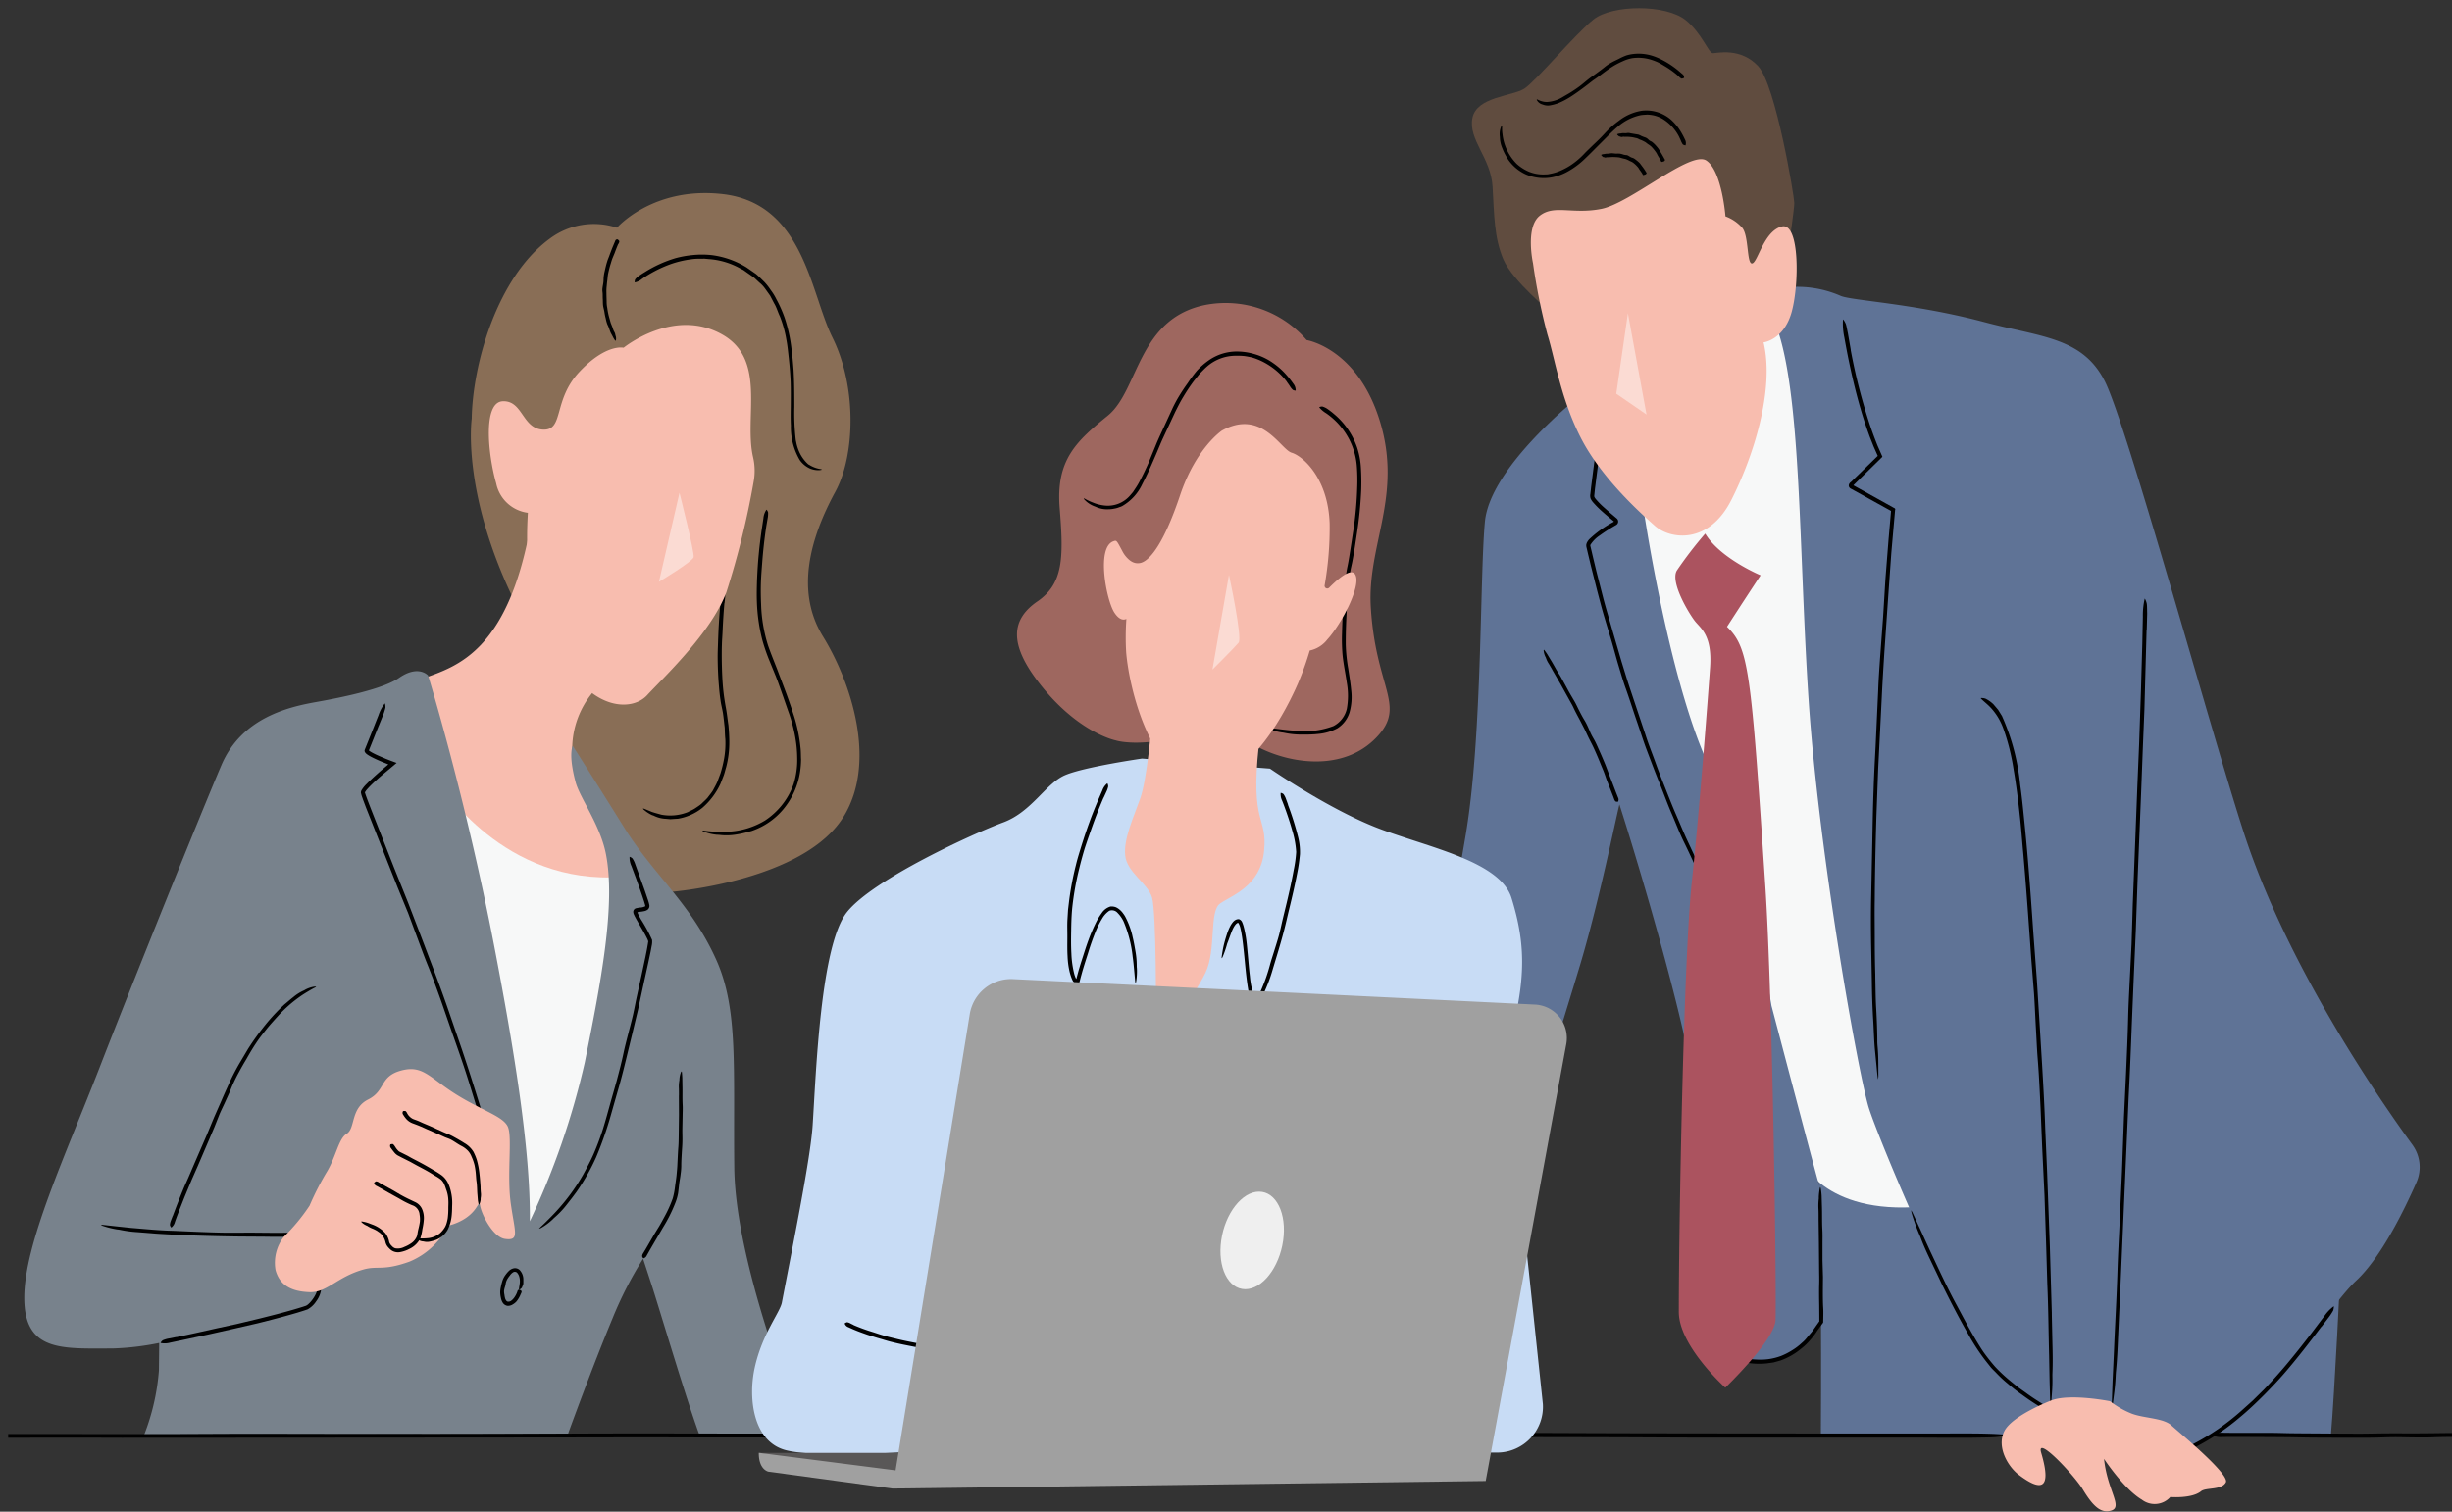 <svg xmlns="http://www.w3.org/2000/svg" xmlns:xlink="http://www.w3.org/1999/xlink" width="300" height="185" viewBox="0 0 300 185">
  <rect x="0" y="0" width="300" height="185" fill="#333333" stroke="none"/>
  <defs>
    <clipPath id="clip-path">
      <rect id="長方形_5040" data-name="長方形 5040" width="299" height="183.957" fill="none"/>
    </clipPath>
    <clipPath id="clip-path-2">
      <rect id="長方形_5039" data-name="長方形 5039" width="342.287" height="183.957" fill="none"/>
    </clipPath>
    <clipPath id="clip-path-3">
      <rect id="長方形_5036" data-name="長方形 5036" width="3.701" height="12.395" fill="none"/>
    </clipPath>
    <clipPath id="clip-path-4">
      <rect id="長方形_5037" data-name="長方形 5037" width="4.251" height="10.892" fill="none"/>
    </clipPath>
    <clipPath id="clip-path-5">
      <rect id="長方形_5038" data-name="長方形 5038" width="3.284" height="11.579" fill="none"/>
    </clipPath>
  </defs>
  <g id="グループ_18810" data-name="グループ 18810" transform="translate(-1782 -2128)">
    <g id="長方形_6048" data-name="長方形 6048" transform="translate(1782 2128)" fill="#fff" stroke="#707070" stroke-width="1" opacity="0">
      <rect width="299.902" height="185" stroke="none"/>
      <rect x="0.5" y="0.5" width="298.902" height="184" fill="none"/>
    </g>
    <g id="グループ_18802" data-name="グループ 18802" transform="translate(1783 2129)">
      <g id="グループ_18759" data-name="グループ 18759" transform="translate(0)" clip-path="url(#clip-path)">
        <g id="グループ_18758" data-name="グループ 18758" transform="translate(-20.612)">
          <g id="グループ_18757" data-name="グループ 18757" clip-path="url(#clip-path-2)">
            <path id="パス_24735" data-name="パス 24735" d="M284.993,193.789h62.4c.436-4.838,1.2-20.657,1.2-20.657l-10.32-14.11s-54.34-9.985-53.708.651c.572,9.631.453,30.3.426,34.116" transform="translate(-42.598 -19.142)" fill="#5f7396"/>
            <path id="パス_24736" data-name="パス 24736" d="M278.137,146.219s3.089,6.946,15.867,5.354L282.77,42.027l-16.99-1.3L254.266,59.248l3.089,31.547L272.1,143.035Z" transform="translate(-38.063 -5.037)" fill="#f7f8f8"/>
            <path id="パス_24737" data-name="パス 24737" d="M275.691,151.016c-.281-.868-5.9-22.213-5.9-22.213s-3.159-19.247-7.933-29.955-7.722-30.824-7.722-30.824l-8-13.675s-10.777,8.5-11.408,15.231-.3,25.862-2.3,38.023a360.447,360.447,0,0,1-9.04,39.976l9.057-5.535,2.316,19.536S245.348,127.3,246.5,123.394c2.246-7.6,4.212-17.345,4.686-19.228,2.979,9.266,8.837,29.52,8.987,34.766.21,7.38.561,27.206,3.931,32.415,0,0,6.793,4.089,11.76-3.852,0,0,.105-15.611-.175-16.479" transform="translate(-33.44 -6.722)" fill="#5f7396"/>
            <path id="パス_24738" data-name="パス 24738" d="M279.85,38.981a13.219,13.219,0,0,1,6.638,1.038c1.366.59,8.948.915,17.583,3.213,6.9,1.836,12.005,1.827,14.743,7.253s13.1,43.3,17.061,55.425c5.28,16.151,16.486,32.4,20.577,38.019a4.631,4.631,0,0,1,.487,4.579c-1.475,3.35-4.325,9.186-7.375,12.03-4.422,4.124-11.671,18.252-23.467,21.725,0,0-16.551-4.559-22.133-12.7-4.644-6.773-12.743-26.174-14.006-30.081s-6.109-31.041-7.372-49.708-.843-38.638-4.212-46.669Z" transform="translate(-41.672 -4.812)" fill="#5f7396"/>
            <path id="パス_24739" data-name="パス 24739" d="M253.684,107.547c-.244-.626-.487-1.243-.735-1.876-.122-.308-.219-.626-.334-.937-.131-.359-.285-.709-.429-1.063-.273-.673-.554-1.343-.856-2-.181-.4-.393-.789-.59-1.183s-.355-.75-.534-1.128c-.171-.334-.343-.663-.53-1.028-.285-.542-.585-1.073-.841-1.632-.169-.37-.384-.717-.577-1.074l-1.037-1.869-.957-1.654c-.026-.049-.062-.118-.087-.167-.117-.2-.225-.383-.346-.592a3.091,3.091,0,0,1-.383-.78.489.489,0,0,0-.057-.111,2.308,2.308,0,0,1-.213-.742c-.009-.039.018-.081.029-.121a.873.873,0,0,1,.088.09c.115.159.232.317.337.483l.39.648c.366.579.665,1.2,1.047,1.77.221.334.4.7.6,1.054.211.386.413.762.632,1.165l.7,1.2c.18.322.33.663.5.993.222.43.44.861.7,1.273a7.4,7.4,0,0,1,.386.753c.147.313.265.64.418.948s.327.577.478.875.286.612.423.92c.28.611.544,1.229.8,1.849.142.347.269.7.4,1.053.169.435.328.84.487,1.252.147.383.29.76.434,1.137.083.209.159.4.251.634a.51.51,0,0,1,.015.471c-.007.015-.019.039-.031.039a.758.758,0,0,1-.275-.031c-.059-.025-.1-.127-.15-.2a.059.059,0,0,1-.01-.024l-.141-.392Z" transform="translate(-36.702 -11.08)"/>
            <path id="パス_24740" data-name="パス 24740" d="M324.8,67.477s2.527,28.869,2.861,57.956c.288,25.212-3.914,53.4-3.914,53.4s-5.477,2.533-7.794.362c0,0,1.474-30.1-1.474-59.621s-3.546-32.325-7.39-34.4Z" transform="translate(-45.97 -8.346)" fill="#5f7396"/>
            <path id="パス_24741" data-name="パス 24741" d="M310.683,98.575a27.039,27.039,0,0,1,2.21,8.362c.2,1.4.343,2.809.482,4.217q.25,2.434.455,4.875c.258,3.089.48,6.18.693,9.271.139,1.867.281,3.761.421,5.631q.167,2.663.332,5.322.148,2.463.3,4.934c.154,2.612.3,5.221.386,7.841.076,1.746.15,3.477.224,5.214l.337,9.145.242,8.184c0,.265.008.539.012.805.022.981.043,1.959.065,2.941.036,1.256.054,2.495,0,3.7-.007.166,0,.357,0,.534.026,1.2-.09,2.133-.155,3.163a1.682,1.682,0,0,1-.082.359c-.012-.178-.026-.382-.035-.528-.025-.843-.049-1.684-.073-2.511-.02-1.076-.04-2.149-.06-3.226-.078-2.921-.094-5.841-.224-8.767-.052-1.747-.1-3.444-.154-5.161q-.093-2.824-.186-5.649c-.094-1.953-.19-3.946-.284-5.9l-.194-4.724c-.1-2.059-.191-4.116-.357-6.168-.094-1.18-.142-2.4-.212-3.593-.085-1.465-.138-2.932-.239-4.394-.111-1.382-.225-2.83-.336-4.22-.1-1.437-.2-2.86-.306-4.291q-.3-4.265-.665-8.522c-.151-1.583-.256-3.168-.438-4.747-.2-1.887-.436-3.771-.759-5.635a26.878,26.878,0,0,0-1.243-4.949,7.522,7.522,0,0,0-1.4-2.4c-.492-.563-1-.915-1.308-1.248-.031-.036-.087-.093-.065-.092a1.522,1.522,0,0,1,.588.073,3.772,3.772,0,0,1,.86.585l.084.073.6.705.486.78Z" transform="translate(-46.117 -11.917)"/>
            <path id="パス_24742" data-name="パス 24742" d="M331.182,86.351q-.133,4.832-.264,9.667c-.064,1.571-.129,3.177-.194,4.756q-.106,2.754-.211,5.5-.212,5.22-.423,10.437c-.073,2.106-.148,4.234-.222,6.343l-.262,5.985q-.115,2.771-.23,5.548c-.113,2.938-.228,5.871-.385,8.813-.085,1.958-.169,3.906-.253,5.857l-.444,10.273-.4,9.19c-.016.3-.033.6-.048.9-.051,1.1-.1,2.2-.152,3.3-.056,1.41-.125,2.8-.26,4.15-.018.186-.028.4-.037.6-.058,1.348-.236,2.384-.368,3.536a2.026,2.026,0,0,1-.106.4v-.6c.032-.946.065-1.89.1-2.821l.168-3.623c.133-3.281.332-6.557.433-9.846.06-1.919.17-3.863.259-5.8q.145-3.172.291-6.346c.08-2.2.162-4.434.242-6.635l.251-5.309c.1-2.316.208-4.627.263-6.94.031-1.329.105-2.695.17-4.042.082-1.644.166-3.3.247-4.941.047-1.564.1-3.186.143-4.758.063-1.617.126-3.221.189-4.832q.186-4.8.372-9.606c.075-1.777.151-3.579.225-5.36q.11-3.207.219-6.407l.165-5.8c.022-1.082.045-2.163.068-3.249a9.282,9.282,0,0,1,.2-2.116c.014-.052.034-.138.045-.115a2.113,2.113,0,0,1,.234.625c.041.214.034.748.048,1.139,0,.046,0,.081,0,.12l-.054,2Z" transform="translate(-48.939 -10.199)"/>
            <path id="パス_24743" data-name="パス 24743" d="M289.185,47.194a69.867,69.867,0,0,0,2.367,9.236q.376,1.109.805,2.193c.136.365.306.714.457,1.072l.139.315.109.244c-.014.071-.112.126-.164.189l-.465.454-1.919,1.882-.932.917c-.016.023-.057.037-.049.072s.049.033.073.051l.577.32,2.215,1.233,1.107.616.554.308.276.154c.121.088.378.125.283.343l-.46,5.227c-.148,2.087-.3,4.2-.446,6.286l-.409,5.934c-.116,1.835-.23,3.671-.317,5.506-.147,2.924-.292,5.809-.439,8.747-.072,1.945-.145,3.879-.216,5.818-.1,3.4-.179,6.8-.2,10.206-.032,1.522,0,3.043,0,4.565s.018,3.043.065,4.563c0,.3.008.6.012.9.026,1.093.029,2.187.1,3.276.078,1.4.133,2.777.135,4.123.006.185.023.4.041.593.117,1.331.074,2.375.092,3.529a2.175,2.175,0,0,1-.054.408c-.026-.2-.055-.419-.077-.586-.09-.936-.18-1.872-.269-2.793-.125-1.2-.152-2.4-.22-3.6-.1-1.63-.162-3.261-.179-4.893-.031-1.627-.062-3.236-.094-4.9-.025-1.909-.031-3.844.014-5.767q.064-3.156.128-6.313c.046-2.2.077-4.4.162-6.6.056-1.758.151-3.518.244-5.276.105-2.279.208-4.51.319-6.895.043-1.321.146-2.676.236-4.014.12-1.631.241-3.277.361-4.9.1-1.551.194-3.162.29-4.721.127-1.6.252-3.194.378-4.791l.207-2.38.1-1.143,0,0-.2-.112-.51-.282-4.131-2.29c-.427-.173-.436-.608-.049-.873l.481-.471.941-.915,1.828-1.777c.025-.034.02-.006-.019-.1l-.162-.365-.323-.73c-.191-.5-.4-.988-.577-1.489-.361-1-.693-2.012-.988-3.033-.54-1.847-.992-3.719-1.386-5.6-.224-1.053-.423-2.115-.613-3.174a8.032,8.032,0,0,1-.177-2.108c.006-.053.013-.142.027-.12a2.2,2.2,0,0,1,.33.57c.074.2.161.722.244,1.1.009.045.014.079.02.117l.34,1.947Z" transform="translate(-43.144 -5.374)"/>
            <path id="パス_24744" data-name="パス 24744" d="M252.779,63.109l-.4,3.147-.082.781a.739.739,0,0,0,0,.254,1.426,1.426,0,0,0,.168.261,9.96,9.96,0,0,0,1.061,1.078l.724.64.781.66a.488.488,0,0,1-.075.811l-.518.3c-.5.3-.991.62-1.46.963a3.861,3.861,0,0,0-1.154,1.151c-.027.05-.014.072-.02.1,0,.051.029.134.042.2l.1.419.194.833.4,1.666q.425,1.661.849,3.318c.35,1.343.762,2.667,1.137,4,.367,1.258.734,2.512,1.1,3.768.361,1.158.706,2.322,1.094,3.47.615,1.838,1.211,3.624,1.832,5.477.386,1.216.868,2.405,1.3,3.608.378,1.056.8,2.1,1.209,3.136s.819,2.086,1.27,3.11c.4.919.779,1.846,1.19,2.758l1.266,2.718c.08.177.163.363.242.54l.974,1.919c.432.811.814,1.636,1.2,2.429.052.11.122.231.186.344a18.968,18.968,0,0,1,.971,2.118,1.027,1.027,0,0,1,.056.276c-.073-.107-.148-.209-.217-.322l-.942-1.584c-.393-.686-.793-1.37-1.143-2.079l-1.459-2.874c-.448-.979-.9-1.955-1.374-2.923-.558-1.127-1.005-2.325-1.509-3.49-.555-1.271-1.016-2.585-1.541-3.868-.548-1.344-1.051-2.7-1.568-4.061-.406-1.088-.749-2.2-1.13-3.3-.5-1.436-.944-2.889-1.465-4.316-.287-.825-.535-1.689-.791-2.536-.316-1.037-.582-2.088-.89-3.125-.292-.966-.611-2.018-.9-2.993-.3-1.014-.557-2.044-.831-3.067l-.774-3.064-.369-1.536-.179-.768a1.024,1.024,0,0,1-.024-.3,1.188,1.188,0,0,1,.088-.283,2.008,2.008,0,0,1,.265-.379,13.145,13.145,0,0,1,2.866-2.071c.142-.086.116-.059.143-.089a.052.052,0,0,0-.021-.069c-.365-.3-.86-.707-1.272-1.074a12.39,12.39,0,0,1-1.236-1.226,2.037,2.037,0,0,1-.294-.444,1.109,1.109,0,0,1-.04-.578l.106-.954.241-1.895c.091-.705.182-1.406.275-2.12a3.974,3.974,0,0,1,.341-1.359c.017-.032.043-.086.053-.069a1.226,1.226,0,0,1,.187.44,5.679,5.679,0,0,1-.031.75c-.005.036-.008.053-.01.078l-.184,1.3Z" transform="translate(-37.62 -7.487)"/>
            <path id="パス_24745" data-name="パス 24745" d="M273.683,28.71s.616-4.132.616-4.873S272.038,9.429,269.88,7.1s-5.036-1.59-5.551-1.59-1.343-2.44-3.289-4.025c-2.467-2.009-9.041-1.911-11.3-.11s-7.012,7.508-8.45,8.462-5.862.971-6.376,3.619,2.261,4.873,2.467,8.369.189,6.268,1.319,8.917,5.794,6.444,5.794,6.444,10.5,3.966,19.137,1.036,10.056-9.511,10.056-9.511" transform="translate(-35.156 0)" fill="#604c3f"/>
            <path id="パス_24746" data-name="パス 24746" d="M243.6,33.811a74.952,74.952,0,0,0,1.758,8.707c.959,3.107,1.644,7.911,4.112,12.713s7.126,9.04,9.046,10.735,6.578,2.26,9.319-3.107,5.345-13.56,3.975-19.351c0,0,2.467-.283,3.426-3.673s.994-11.071-1.2-10.505-2.929,4.379-3.615,4.52-.395-3.373-1.217-4.361a5.06,5.06,0,0,0-2.056-1.4s-.422-5.565-2.341-6.835-9.27,5.208-12.833,5.914-5.772-.564-7.554.847-.822,5.792-.822,5.792" transform="translate(-36.428 -2.609)" fill="#f8bdaf"/>
            <g id="グループ_18750" data-name="グループ 18750" transform="translate(217.362 37.332)" opacity="0.45">
              <g id="グループ_18749" data-name="グループ 18749">
                <g id="グループ_18748" data-name="グループ 18748" clip-path="url(#clip-path-3)">
                  <path id="パス_24747" data-name="パス 24747" d="M257.051,42.6l-1.422,9.852L259.33,55Z" transform="translate(-255.629 -42.601)" fill="#fff"/>
                </g>
              </g>
            </g>
            <path id="パス_24748" data-name="パス 24748" d="M260.838,17.58a5.493,5.493,0,0,0-1.865-2.14,3.872,3.872,0,0,0-1.259-.546,4.454,4.454,0,0,0-.8-.1c-.268.018-.541.026-.806.068a6.232,6.232,0,0,0-2.779,1.384c-.5.415-.963.879-1.427,1.346l-1.322,1.321q-.61.622-1.243,1.228a9.984,9.984,0,0,1-2.245,1.669,6.563,6.563,0,0,1-1.765.648,5.545,5.545,0,0,1-3.261-.34,5.275,5.275,0,0,1-2.266-1.953l-.147-.261a6.694,6.694,0,0,1-.473-.982,3.568,3.568,0,0,1-.3-1.337c0-.062-.015-.131-.02-.2a2.348,2.348,0,0,1,.182-1.151c.018-.055.065-.077.1-.112a1.693,1.693,0,0,1,.009.185,4.392,4.392,0,0,0,.043.863,6.1,6.1,0,0,0,1.75,3.663,5.4,5.4,0,0,0,1.457.935,4.63,4.63,0,0,0,1.854.351c.166-.006.332-.005.5-.02l.486-.1a5.371,5.371,0,0,0,.94-.294,8.212,8.212,0,0,0,1.411-.75,9.516,9.516,0,0,0,1.619-1.384c.279-.3.594-.585.892-.882.369-.357.749-.706,1.111-1.073s.676-.735,1.04-1.083a10.746,10.746,0,0,1,1.183-.985,6.093,6.093,0,0,1,2.826-1.229,4.617,4.617,0,0,1,3.558,1.107,6.387,6.387,0,0,1,1.19,1.454,9.114,9.114,0,0,1,.493.931.935.935,0,0,1,.1.7c-.008.02-.017.053-.03.048a.83.83,0,0,1-.292-.1c-.065-.045-.121-.195-.189-.294a.313.313,0,0,1-.014-.034c-.072-.188-.158-.371-.247-.552Z" transform="translate(-35.756 -1.769)"/>
            <path id="パス_24749" data-name="パス 24749" d="M261.084,20.8c-.1-.2-.222-.385-.338-.575-.026-.05-.114-.221-.153-.3a3.167,3.167,0,0,0-.219-.315,4.113,4.113,0,0,0-.474-.549,3.386,3.386,0,0,0-.355-.257c-.113-.076-.217-.167-.327-.246-.109-.063-.221-.121-.334-.174-.175-.1-.372-.132-.54-.243a1.329,1.329,0,0,0-.376-.11,3.638,3.638,0,0,0-.673-.115,3.825,3.825,0,0,0-.61-.011c-.02,0-.041-.008-.06-.009a.642.642,0,0,0-.22.011.35.35,0,0,1-.286-.038.057.057,0,0,0-.043-.005c-.089.016-.181-.109-.278-.18a.375.375,0,0,1-.044-.085c.012-.011.023-.029.037-.033a1.551,1.551,0,0,1,.2-.059c.087-.015.175-.013.261-.03.236-.061.475.011.715-.039a.983.983,0,0,1,.422.029l.457.077.486.081a1.873,1.873,0,0,1,.361.159,4.586,4.586,0,0,0,.483.187.881.881,0,0,1,.267.144c.1.072.18.175.282.243s.22.1.314.177a3.265,3.265,0,0,1,.275.24,5.579,5.579,0,0,1,.474.545,3.4,3.4,0,0,1,.213.346c.085.135.171.269.25.408l.213.377c.037.073.076.144.119.214s.031.124-.071.213a.12.12,0,0,1-.036.026c-.082.022-.173.054-.241.065-.046.007-.065-.024-.1-.038l0-.007-.054-.125Z" transform="translate(-38.286 -2.155)"/>
            <path id="パス_24750" data-name="パス 24750" d="M258.505,22.786a5.517,5.517,0,0,0-.33-.478c-.06-.074-.1-.172-.155-.249s-.143-.174-.22-.255a3.355,3.355,0,0,0-.48-.42,2.1,2.1,0,0,0-.348-.168,2.875,2.875,0,0,0-.322-.164,1.512,1.512,0,0,0-.315-.108,4.221,4.221,0,0,1-.511-.134,1.875,1.875,0,0,0-.347-.057c-.2-.02-.411-.02-.616-.033l-.552.035c-.019,0-.037-.007-.055-.007a1,1,0,0,0-.2.025.3.3,0,0,1-.261-.039.047.047,0,0,0-.037,0c-.082.015-.167-.109-.254-.18a.445.445,0,0,1-.043-.085c.011-.011.02-.028.033-.034a1.127,1.127,0,0,1,.174-.057c.077-.015.156-.013.232-.03.207-.055.422-.015.633-.066a1.257,1.257,0,0,1,.376-.012c.137.012.274.034.412.037a2.7,2.7,0,0,1,.437.005,2.506,2.506,0,0,1,.34.083,1.4,1.4,0,0,0,.454.09.624.624,0,0,1,.254.095l.287.17c.094.049.207.064.305.11a1.332,1.332,0,0,1,.275.179,3.883,3.883,0,0,1,.5.426c.081.09.146.2.223.292.083.119.179.227.258.35.076.106.148.216.217.327.04.062.076.128.12.188s.031.115-.069.2a.122.122,0,0,1-.036.026c-.081.026-.169.062-.236.078-.046.011-.064-.014-.093-.025l0,0-.05-.107Z" transform="translate(-37.943 -2.506)"/>
            <path id="パス_24751" data-name="パス 24751" d="M261.415,9.005a10.713,10.713,0,0,0-1.583-1.132c-.272-.166-.546-.327-.832-.47a6.777,6.777,0,0,0-1.031-.372,5.288,5.288,0,0,0-2.053-.134,4.612,4.612,0,0,0-1.2.376,10.308,10.308,0,0,0-1.077.547q-.485.29-.946.627c-.489.357-.966.729-1.469,1.073-.332.228-.645.492-.969.737-.569.43-1.145.857-1.75,1.252a9.62,9.62,0,0,1-1.726.923,1.809,1.809,0,0,1-.187.06,5.331,5.331,0,0,1-.7.176,1.619,1.619,0,0,1-.93-.071.986.986,0,0,0-.13-.041,1.1,1.1,0,0,1-.618-.5c-.025-.031-.016-.079-.021-.118a.77.77,0,0,1,.115.039,2.173,2.173,0,0,0,.506.2,2,2,0,0,0,.689.084,4.142,4.142,0,0,0,1.856-.6c.334-.2.685-.389,1.02-.6.366-.234.73-.477,1.079-.74.366-.276.71-.583,1.072-.866.289-.226.594-.432.893-.649.389-.286.78-.568,1.156-.879a4.929,4.929,0,0,1,.711-.467c.3-.177.622-.314.933-.472a7.332,7.332,0,0,1,.934-.423,5.038,5.038,0,0,1,1.03-.193,5.616,5.616,0,0,1,2.051.211A7,7,0,0,1,259.3,7a10.25,10.25,0,0,1,1.183.668,11.73,11.73,0,0,1,.99.726l.525.448a.5.5,0,0,1,.213.431c0,.018,0,.045-.014.048a.868.868,0,0,1-.263.087c-.06,0-.139-.07-.211-.109a.065.065,0,0,1-.018-.017l-.293-.278Z" transform="translate(-36.555 -0.785)"/>
            <path id="パス_24752" data-name="パス 24752" d="M348.251,182.122c-1.458,1.926-2.933,3.851-4.517,5.683-.778.9-1.6,1.761-2.437,2.611-.972.972-1.964,1.926-3.023,2.8a28.086,28.086,0,0,1-6.554,4.186,20.336,20.336,0,0,1-2.2.864l-.278.1-.19.067-.2-.053-.566-.16-1.123-.344c-1.406-.447-2.795-.961-4.172-1.5-1.276-.5-2.547-1.024-3.794-1.6a40.547,40.547,0,0,1-5.778-3.1c-.619-.381-1.218-.8-1.81-1.233a19.405,19.405,0,0,1-1.736-1.355,14.6,14.6,0,0,1-1.417-1.324c-.224-.236-.47-.448-.674-.7l-.609-.769a25.426,25.426,0,0,1-2.131-3.26c-1.157-2.009-2.212-4.07-3.238-6.145l-.292-.618-1.073-2.252c-.459-.961-.9-1.918-1.25-2.882-.049-.132-.116-.28-.178-.416a23.039,23.039,0,0,1-.9-2.535,1.288,1.288,0,0,1-.043-.315c.07.132.143.26.207.4.3.649.6,1.3.895,1.93l1.133,2.487c1.056,2.236,2.078,4.49,3.256,6.668.686,1.271,1.357,2.572,2.089,3.827.4.683.806,1.367,1.248,2.023a23.346,23.346,0,0,0,1.461,1.846,19.77,19.77,0,0,0,1.792,1.676l.95.775,1,.711c.524.39,1.068.752,1.624,1.1s1.1.706,1.676,1.017a40.667,40.667,0,0,0,4.587,2.266c.908.365,1.823.786,2.747,1.148,1.124.463,2.255.906,3.4,1.3.552.19,1.11.358,1.668.522l.839.238.4.11.276-.1c.547-.207,1.112-.367,1.65-.6s1.081-.465,1.6-.735a28.663,28.663,0,0,0,5.813-3.992l1.477-1.326,1.419-1.4c1.1-1.151,2.159-2.338,3.168-3.575.922-1.112,1.812-2.254,2.691-3.4l1.467-1.945a5.074,5.074,0,0,1,1.088-1.165c.034-.022.088-.062.088-.041a1.491,1.491,0,0,1-.092.527,7.085,7.085,0,0,1-.463.719l-.055.072-.911,1.187Z" transform="translate(-44.62 -20.762)"/>
            <path id="パス_24753" data-name="パス 24753" d="M272.43,185.2a8.578,8.578,0,0,0,2.739.544,7.764,7.764,0,0,0,1.376-.047,7.386,7.386,0,0,0,1.549-.383,7.994,7.994,0,0,0,1.364-.692,7.209,7.209,0,0,0,1.231-.931,4.335,4.335,0,0,0,.654-.683c.2-.244.415-.477.61-.726l.517-.737.26-.366c.048-.071.088-.117.082-.122v-.176c0-.563-.008-1.124-.011-1.711-.016-.907-.031-1.811-.005-2.719.017-.6-.005-1.2-.009-1.808l-.027-3.169-.039-2.833c0-.087,0-.192,0-.279,0-.339,0-.679-.014-1.017a7.347,7.347,0,0,1,.037-1.279,1.023,1.023,0,0,0,0-.184,7.5,7.5,0,0,1,.128-1.1.506.506,0,0,1,.065-.152,1.767,1.767,0,0,1,.056.188,7.943,7.943,0,0,1,.1.883c.011.377.022.739.033,1.121.042,1.014,0,2.026.058,3.041.033.592.013,1.193.015,1.79,0,.651,0,1.294,0,1.959.019.645.04,1.4.059,2.048-.005.554-.009,1.1-.014,1.639,0,.715,0,1.428.043,2.143.027.41.013.832.006,1.248,0,.131-.006.266-.009.4.027.124-.074.226-.116.284l-.116.154-.45.62a9.186,9.186,0,0,1-.889,1.185,6.947,6.947,0,0,1-1.083,1.046,8.4,8.4,0,0,1-2.582,1.485l-.8.223c-.271.053-.548.077-.821.12a9.1,9.1,0,0,1-1.966,0,9.926,9.926,0,0,1-1.735-.379c-.318-.1-.629-.216-.939-.339a.863.863,0,0,1-.518-.43c-.008-.02-.021-.05-.009-.056a.86.86,0,0,1,.277-.136,1.458,1.458,0,0,1,.326.079.166.166,0,0,1,.031.014c.172.088.355.153.533.23Z" transform="translate(-40.607 -20.361)"/>
            <path id="パス_24754" data-name="パス 24754" d="M274.558,78.481s-4.95-2.062-6.775-5.1a48.4,48.4,0,0,0-3.475,4.522c-.843,1.448,1.545,5.354,2.246,6.223s2.106,1.737,1.826,5.644-1.264,17.076-2.246,26.338-1.58,41.383-1.58,52.53c0,4.142,5.687,9.261,5.687,9.261s6-5.77,6.143-8.23-.326-39.284-1.247-53.181c-1.755-26.481-2.019-29.1-4.686-31.71,0,0,2-3.111,4.107-6.295" transform="translate(-39.54 -9.076)" fill="#ab535f"/>
            <path id="パス_24755" data-name="パス 24755" d="M115.3,111.345s16.333-1.273,21.171-9.292c4.047-6.706.859-16.39-2.576-21.972s-1.519-12.135,1.519-17.717c2.385-4.381,2.676-12.748-.363-18.875-2.7-5.449-3.5-16.423-13.459-17.547-8.489-.958-12.9,4.119-12.9,4.119a9,9,0,0,0-8.224,1.344c-6.44,4.715-9.429,15.335-9.545,22.024,0,0-1.255,8.7,4.954,21.768,2.6,5.475,2.643,17.9,5.417,24.712s14,11.437,14,11.437" transform="translate(-13.596 -3.194)" fill="#896e56"/>
            <path id="パス_24756" data-name="パス 24756" d="M131.959,71.969q-.357,2.335-.527,4.693c-.062.773-.12,1.545-.149,2.32-.028.895-.014,1.79.027,2.683a18.554,18.554,0,0,0,.846,4.986c.337.974.733,1.93,1.109,2.894l1.036,2.748q.474,1.278.9,2.58a19.338,19.338,0,0,1,.926,4.276c.063.482.042.976.073,1.465a11.383,11.383,0,0,1-.116,1.473,9.315,9.315,0,0,1-2.1,4.663,8.683,8.683,0,0,1-3.726,2.568c-.138.058-.286.081-.428.125a12.312,12.312,0,0,1-1.58.352,7.133,7.133,0,0,1-2.022.046,2.582,2.582,0,0,0-.29-.015,5.685,5.685,0,0,1-1.673-.4.5.5,0,0,1-.168-.126c.09.011.185.011.278.026.439.06.882.1,1.326.117a13.225,13.225,0,0,0,1.708-.005,9.56,9.56,0,0,0,4.391-1.37,9.058,9.058,0,0,0,2.025-1.84,8.844,8.844,0,0,0,1.472-2.644,9.972,9.972,0,0,0,.43-3.152,15.34,15.34,0,0,0-.242-2.557,18.609,18.609,0,0,0-.886-3.254l-.646-1.863c-.272-.758-.527-1.524-.821-2.274l-.882-2.159a22.909,22.909,0,0,1-.773-2.266,21.6,21.6,0,0,1-.683-4.73c-.036-.888-.011-1.773.015-2.658.047-1.054.105-2.109.211-3.158.084-.951.207-1.9.334-2.842l.238-1.585a2.185,2.185,0,0,1,.339-1c.018-.023.044-.06.053-.047a.941.941,0,0,1,.183.348,3.389,3.389,0,0,1-.03.559c-.006.031-.007.04-.01.058l-.166.961Z" transform="translate(-18.578 -8.663)"/>
            <path id="パス_24757" data-name="パス 24757" d="M125.543,82.883c-.1,1.128-.17,2.26-.22,3.392-.02.557-.074,1.114-.086,1.672-.024.645-.019,1.29-.017,1.935.022,1.225.061,2.45.185,3.668.079.74.191,1.474.327,2.2.125.681.2,1.4.305,2.107.061.659.1,1.324.108,1.987a11.965,11.965,0,0,1-.394,3.142c-.106.335-.178.681-.3,1.013l-.385.988a8.763,8.763,0,0,1-2.215,2.95,6.444,6.444,0,0,1-3,1.339l-.326.018-.593.041-.588-.052a3.6,3.6,0,0,1-1.429-.372,1.369,1.369,0,0,0-.2-.067,4.382,4.382,0,0,1-1.052-.692c-.05-.038-.059-.092-.085-.138.065.019.133.033.2.059l.884.365c.384.131.781.232,1.172.342a5.833,5.833,0,0,0,3.238-.314c.281-.161.591-.266.861-.447s.55-.354.8-.57c.251-.257.532-.486.764-.762.214-.292.452-.568.643-.876.178-.338.368-.669.524-1.016l.4-1.072a15.043,15.043,0,0,0,.438-1.786,10.789,10.789,0,0,0,.154-2.4c-.049-.461-.059-.934-.074-1.4-.07-.569-.121-1.141-.206-1.711s-.243-1.1-.312-1.666c-.087-.567-.146-1.139-.189-1.711-.1-1.137-.145-2.276-.155-3.413-.005-.636.023-1.27.043-1.905.024-.757.054-1.514.1-2.271.04-.684.087-1.368.145-2.051.031-.381.063-.752.1-1.149a1.21,1.21,0,0,1,.236-.729c.015-.017.037-.045.048-.034a.764.764,0,0,1,.217.248,1.746,1.746,0,0,1,.026.4.371.371,0,0,1,0,.042l-.077.7Z" transform="translate(-17.303 -10.079)"/>
            <path id="パス_24758" data-name="パス 24758" d="M104.81,91.759a10.872,10.872,0,0,0-3.475,7.914c-.131,4.649,4.6,9.6,5.581,16.687s-6.459,7.09-12.216,5.788-16.288-11.577-16.428-19.536.842-10.129,4.914-11.577S93.3,87.707,96.1,73.092Z" transform="translate(-11.715 -9.04)" fill="#f8bdaf"/>
            <path id="パス_24759" data-name="パス 24759" d="M86.407,108.348s7.722,12.517,22.326,11.36c0,0-3.931,41.242-11.795,45.583s-2.527-13.168-5.336-28.652-5.2-28.291-5.2-28.291" transform="translate(-12.935 -13.401)" fill="#f7f8f8"/>
            <path id="パス_24760" data-name="パス 24760" d="M125.726,60.4a7.337,7.337,0,0,1,.08,2.99,100.7,100.7,0,0,1-3.348,13.575c-1.883,5-7.8,10.533-9.68,12.576s-6.735,1.839-10.2-4.389S97.686,75.3,98.181,67.229A4.553,4.553,0,0,1,94.3,63.62c-.991-3.472-1.667-9.939.81-10.041s2.361,3.369,4.938,3.472,1.173-3.609,4.442-7.081,5.4-2.944,5.4-2.944,6.126-4.986,12.072-1.617c5.463,3.1,2.644,10.075,3.764,14.989" transform="translate(-13.982 -5.472)" fill="#f8bdaf"/>
            <path id="パス_24761" data-name="パス 24761" d="M43.034,178.143a27.374,27.374,0,0,1-1.794,7.865l51.848-.09s2.9-8,5.423-14.074a46.055,46.055,0,0,1,3.757-7.344l1.193,3.653c1.486,4.73,4.09,13.494,5.7,17.908l12.971.072-1.474-3.69s-7.1-17.6-7.231-29.05c-.14-12.156.526-19.338-2.177-25.415-3.054-6.868-7.722-10.51-11.233-16.153s-6.353-10.093-6.353-10.093-.579.976.351,4.449c.508,1.9,2.966,5.155,3.686,8.683,1.269,6.222-.6,15.9-2.563,25.6a94.277,94.277,0,0,1-6.722,19.446c.088-8.755-1.937-21.1-4.371-33.736-3.475-18.053-8.074-33.049-8.074-33.049s-1.176-1.375-3.563.289c-1.925,1.343-6.793,2.352-10.023,2.93s-9.179,1.809-11.707,7.742-10.706,26.192-14.919,37.045-9.2,21.49-9.2,28.147,4.681,6.2,10.777,6.2a33.1,33.1,0,0,0,5.732-.677Z" transform="translate(-3.977 -11.451)" fill="#78828c"/>
            <path id="パス_24762" data-name="パス 24762" d="M46.82,183.655c1.653-.339,3.3-.707,4.949-1.079l2.438-.527,2.8-.671c1.77-.443,3.543-.889,5.279-1.436l.39-.13a1.182,1.182,0,0,0,.292-.2,3.668,3.668,0,0,0,.53-.6,3.843,3.843,0,0,0,.406-.693c.1-.238.184-.492.088-.629l-1.307-2.94-1.231-2.717-.247-.538-.065-.139c0-.008-.014,0-.02,0l-.077,0-1.156.018q-1.156.011-2.314-.011l-3.075-.02q-2.7-.034-5.391-.123c-1.608-.058-3.215-.128-4.821-.233l-.474-.041-1.73-.137a14.7,14.7,0,0,1-2.167-.286,2.842,2.842,0,0,0-.312-.044,10.482,10.482,0,0,1-1.822-.45.692.692,0,0,1-.2-.117c.1,0,.207,0,.313.013l1.467.161,1.886.2c1.713.138,3.422.315,5.146.355l3.035.131c1.107.043,2.217.085,3.325.1l3.476-.005,2.782.025,1.818-.015.583-.012a1.4,1.4,0,0,1,.173.328l.1.211.4.84c.317.64.6,1.316.9,1.98l1.054,2.441.268.58.138.288a.866.866,0,0,1,.056.463,3.116,3.116,0,0,1-.582,1.277,2.976,2.976,0,0,1-1.043.982c-.436.156-.824.27-1.238.4-1.622.479-3.252.9-4.886,1.309l-2.747.63-3.285.74-2.979.64-1.671.351a2.521,2.521,0,0,1-1.121.057c-.029-.008-.077-.018-.067-.032a.972.972,0,0,1,.274-.311,3.555,3.555,0,0,1,.571-.185l.062-.012,1.027-.2Z" transform="translate(-5.626 -21.016)"/>
            <path id="パス_24763" data-name="パス 24763" d="M47.866,164.706c.4-1.078.821-2.151,1.257-3.214.213-.524.457-1.034.68-1.554l.771-1.8c.494-1.14.991-2.282,1.48-3.412.28-.675.583-1.408.865-2.09l.859-1.952q.388-.908.805-1.811a27.7,27.7,0,0,1,1.422-2.815l1.069-1.8a32.035,32.035,0,0,1,2.148-2.979,23.469,23.469,0,0,1,2.24-2.4c.076-.076.163-.139.246-.209.3-.251.6-.514.909-.751a5.424,5.424,0,0,1,1.252-.792,1.345,1.345,0,0,0,.186-.1,3.381,3.381,0,0,1,1.2-.391.306.306,0,0,1,.158.033c-.059.031-.113.073-.176.1-.288.141-.566.309-.846.474-.358.215-.713.438-1.054.684A16.666,16.666,0,0,0,60.77,140.2c-.45.5-.909,1-1.343,1.527-.463.581-.932,1.163-1.343,1.786-.435.648-.833,1.32-1.213,2q-.489.8-.93,1.629a18.686,18.686,0,0,0-1.045,2.224c-.179.435-.389.871-.585,1.311-.241.535-.506,1.059-.736,1.6-.187.473-.43,1.088-.624,1.577-.234.548-.451,1.055-.675,1.583-.449,1.046-.895,2.088-1.347,3.143l-.77,1.746-.874,2.107q-.38.964-.758,1.92c-.138.359-.273.721-.4,1.084a1.27,1.27,0,0,1-.4.655c-.019.013-.046.036-.054.025a.735.735,0,0,1-.158-.3,1.6,1.6,0,0,1,.072-.408.265.265,0,0,1,.014-.041l.257-.668Z" transform="translate(-7.113 -16.898)"/>
            <g id="グループ_18753" data-name="グループ 18753" transform="translate(100.234 59.307)" opacity="0.45">
              <g id="グループ_18752" data-name="グループ 18752">
                <g id="グループ_18751" data-name="グループ 18751" clip-path="url(#clip-path-4)">
                  <path id="パス_24764" data-name="パス 24764" d="M120.39,67.676l-2.51,10.893s4.112-2.468,4.244-3.012-1.734-7.881-1.734-7.881" transform="translate(-117.88 -67.677)" fill="#fff"/>
                </g>
              </g>
            </g>
            <path id="パス_24765" data-name="パス 24765" d="M115.8,170.39l1.156-2c.172-.281.408-.667.594-.967.222-.377.43-.761.636-1.145a15.144,15.144,0,0,0,1.017-2.252,8.907,8.907,0,0,0,.283-1.468c.061-.472.142-.944.188-1.42.04-.442.085-.883.1-1.328.039-.705.059-1.41.119-2.116.033-.467.037-.939.043-1.409l.031-2.474-.01-2.214c0-.066,0-.153.006-.218,0-.266,0-.519-.005-.8a4.234,4.234,0,0,1,.058-1,.675.675,0,0,0,.008-.145,2.845,2.845,0,0,1,.187-.861c.01-.044.055-.067.085-.1a1.042,1.042,0,0,1,.031.143c.02.226.04.453.047.681.005.3.009.573.013.875.026.793-.016,1.585.028,2.38.028.464,0,.934-.005,1.4-.01.51-.019,1.008-.029,1.534s.021,1.07.005,1.605c-.008.428-.043.855-.071,1.283-.029.561-.07,1.118-.065,1.682a7.459,7.459,0,0,1-.08.979c-.04.4-.128.792-.175,1.19s-.082.771-.135,1.157a5.947,5.947,0,0,1-.33,1.165,17.832,17.832,0,0,1-.988,2.123c-.2.382-.433.746-.65,1.117-.267.457-.52.89-.776,1.329-.235.4-.468.8-.7,1.2l-.383.677a.614.614,0,0,1-.386.358c-.019,0-.044.012-.051,0a.769.769,0,0,1-.137-.258.866.866,0,0,1,.076-.273.194.194,0,0,1,.015-.025l.247-.41Z" transform="translate(-17.284 -18.363)"/>
            <path id="パス_24766" data-name="パス 24766" d="M77.176,99.821,75.97,102.84l0,.01.083.066a3.4,3.4,0,0,0,.359.219c.255.138.525.266.8.386l.827.351.471.186.827.308.031.011-1.686,1.408c-.428.366-.852.737-1.258,1.125-.236.223-.461.457-.673.694a2.619,2.619,0,0,0-.256.352c-.018.01.041.02-.056.025.083.021.041.056.066.084.022.061.026.108.06.194.215.619.46,1.242.7,1.861l2.78,7.067c.57,1.416,1.15,2.862,1.721,4.283l1.561,4.07,1.434,3.778c.761,2,1.5,4.006,2.186,6.039l1.389,4.04c.8,2.365,1.554,4.748,2.287,7.137q.978,3.209,1.861,6.446c.054.21.11.429.164.64.2.779.4,1.554.606,2.334.259,1,.5,1.987.649,2.968.021.135.056.287.089.429a18.927,18.927,0,0,1,.349,2.579,1.142,1.142,0,0,1-.029.3c-.037-.141-.082-.31-.111-.418-.157-.674-.314-1.347-.466-2-.2-.858-.4-1.711-.606-2.571-.588-2.317-1.158-4.639-1.858-6.931-.408-1.386-.8-2.705-1.194-4.051-.45-1.474-.9-2.951-1.38-4.412-.508-1.529-1.044-3.044-1.58-4.563q-.633-1.828-1.263-3.653c-.567-1.587-1.14-3.17-1.774-4.727-.36-.9-.7-1.832-1.043-2.751l-1.253-3.371-1.309-3.2c-.435-1.1-.864-2.179-1.295-3.268l-2.572-6.5-.344-.918-.164-.469a2.577,2.577,0,0,1-.079-.288,1.517,1.517,0,0,1-.031-.158,1.217,1.217,0,0,1,.059-.223,3.715,3.715,0,0,1,.661-.825c.23-.236.466-.459.7-.68.366-.338.737-.668,1.111-.993l.832-.705c.043.017-.7-.274-1.15-.472-.313-.138-.623-.28-.931-.442a4.815,4.815,0,0,1-.459-.272c-.1-.07-.456-.308-.352-.6l.816-2.035c.291-.733.579-1.463.872-2.2a4.849,4.849,0,0,1,.715-1.374c.026-.031.067-.082.071-.061a1.4,1.4,0,0,1,.06.514,6.875,6.875,0,0,1-.241.793l-.032.082-.545,1.341Z" transform="translate(-11.226 -12.008)"/>
            <path id="パス_24767" data-name="パス 24767" d="M62.7,172.767a5.184,5.184,0,0,1,1.018-4.088,23.169,23.169,0,0,0,3.142-3.8,34.934,34.934,0,0,1,2.194-4.269c1.042-1.789,1.392-3.967,2.335-4.523,1.105-.651.456-3.111,2.633-4.2s1.369-2.822,4.037-3.545,3.475.868,6.7,2.894,5.809,2.7,6.371,4-.14,5.825.351,9.37,1.119,4.59-.7,4.341c-1.457-.2-2.843-2.913-3.054-4.07s-.07,1.465-3.931,2.461a9.2,9.2,0,0,1-4.722,4.395c-3.229,1.158-3.868.474-5.564.941-3.282.9-4.475,2.858-6.652,2.786s-3.65-.814-4.16-2.7" transform="translate(-9.375 -18.326)" fill="#f8bdaf"/>
            <path id="パス_24768" data-name="パス 24768" d="M81.617,154.41a1.762,1.762,0,0,0,.482.485,1.325,1.325,0,0,0,.293.144l.376.137c.246.093.48.213.72.317l.835.352,1.571.707c.315.148.647.264.962.42.3.139.586.313.878.472.267.157.537.309.8.483a3.1,3.1,0,0,1,1.128,1.083,6.569,6.569,0,0,1,.4.96,9.779,9.779,0,0,1,.334,1.746c.06.521.1,1.039.134,1.555,0,.042,0,.11,0,.152.009.185.015.37.033.553a2.139,2.139,0,0,1-.02.7.333.333,0,0,0,0,.1,1.623,1.623,0,0,1-.145.613c-.009.032-.052.053-.08.08a.519.519,0,0,1-.037-.1c-.03-.156-.065-.313-.082-.471-.016-.21-.031-.393-.048-.612-.056-.552-.033-1.107-.118-1.654-.048-.319-.055-.644-.087-.966a8.806,8.806,0,0,0-.155-1.04,5.714,5.714,0,0,0-.358-1.016,2.263,2.263,0,0,0-.411-.693,2.939,2.939,0,0,0-.878-.65c-.187-.1-.373-.218-.556-.336-.224-.143-.45-.292-.686-.416s-.478-.193-.717-.292l-.715-.325-1.435-.625-.8-.359c-.321-.135-.647-.26-.973-.379a1.987,1.987,0,0,1-.865-.6,3.663,3.663,0,0,1-.338-.477.357.357,0,0,1-.02-.407c.008-.013.021-.035.033-.035a1.26,1.26,0,0,1,.263,0c.054.011.09.081.137.123l.009.016a2.389,2.389,0,0,0,.145.259Z" transform="translate(-12.122 -19.047)"/>
            <path id="パス_24769" data-name="パス 24769" d="M79.881,159.078a3.8,3.8,0,0,0,.262.319l.067.068.032.031.016.013.008.007,0,0h0c.009-.011-.082.107-.041.053l0-.006.038-.046,0,0h0l.007.005.015.008.029.018c.017.012.058.032.085.047l.771.384c.258.128.5.281.76.416.318.167.6.312.888.464q.842.448,1.662.944a11.491,11.491,0,0,1,1,.628,2.651,2.651,0,0,1,.766.9,4.508,4.508,0,0,1,.369,1.024,6.021,6.021,0,0,1,.179,1.681c-.017.372-.008.745-.044,1.118a5.112,5.112,0,0,1-.5,1.951,2.872,2.872,0,0,1-1.364,1.228l-.17.059a4.972,4.972,0,0,1-.622.17,1.632,1.632,0,0,1-.794-.008.41.41,0,0,0-.113-.009,1.385,1.385,0,0,1-.636-.256c-.031-.015-.042-.062-.061-.1a.679.679,0,0,1,.108-.019l.5.009a5.653,5.653,0,0,0,.633-.024,2.741,2.741,0,0,0,1.563-.606,3.176,3.176,0,0,0,.626-.769,2.368,2.368,0,0,0,.2-.5,4.7,4.7,0,0,0,.13-.57,9.083,9.083,0,0,0,.07-1.207c0-.321.026-.644.005-.965a4.143,4.143,0,0,0-.222-1.223c-.087-.218-.144-.449-.237-.656A1.723,1.723,0,0,0,85.44,163a4.935,4.935,0,0,0-.69-.456l-.732-.45c-.494-.29-1.006-.557-1.516-.827l-.851-.469-1.039-.523-.477-.25a1.532,1.532,0,0,1-.45-.4c-.135-.16-.255-.326-.378-.489a.42.42,0,0,1-.091-.42c.006-.015.013-.039.025-.042a.858.858,0,0,1,.265-.044c.058.007.114.084.17.13.006,0,.008.011.013.018l.2.294Z" transform="translate(-11.855 -19.62)"/>
            <path id="パス_24770" data-name="パス 24770" d="M77.416,164.094l1.62.9.785.468c.306.172.617.335.929.49l.907.432a1.707,1.707,0,0,1,.8.78,2.761,2.761,0,0,1,.247,1.321,8.339,8.339,0,0,1-.179,1.2,6.212,6.212,0,0,1-.253,1.123,2.828,2.828,0,0,1-1.315,1.283,3.857,3.857,0,0,1-1.143.4,1.426,1.426,0,0,1-1.141-.262,2.963,2.963,0,0,1-.391-.392,1.424,1.424,0,0,1-.271-.553,2.152,2.152,0,0,0-.317-.74,1.763,1.763,0,0,0-.547-.528l-.13-.095a4.18,4.18,0,0,0-.533-.277,3.508,3.508,0,0,1-.695-.35.369.369,0,0,0-.1-.046,2.231,2.231,0,0,1-.591-.393c-.031-.021-.037-.07-.056-.107a.673.673,0,0,1,.119,0,4.859,4.859,0,0,1,.535.12c.225.066.444.157.664.239A4.013,4.013,0,0,1,78,170.189a2.533,2.533,0,0,1,.466,1.08,1.139,1.139,0,0,0,.294.451.98.98,0,0,0,.438.308,1.764,1.764,0,0,0,1.118-.168,3.976,3.976,0,0,0,.849-.453,1.833,1.833,0,0,0,.724-.954c.024-.167.077-.507.137-.746a9.314,9.314,0,0,0,.194-.936,3.3,3.3,0,0,0-.041-.866,1.292,1.292,0,0,0-.912-1.151c-.292-.123-.573-.258-.851-.4-.311-.157-.606-.34-.909-.508l-1.082-.6-.974-.552-.548-.3a.449.449,0,0,1-.279-.343c0-.018-.008-.042,0-.05a.8.8,0,0,1,.224-.16c.057-.019.148.028.224.046a.064.064,0,0,1,.02.011l.329.2Z" transform="translate(-11.233 -20.262)"/>
            <path id="パス_24771" data-name="パス 24771" d="M112.7,120.265l.844,2.332.4,1.18a5.793,5.793,0,0,1,.18.645.6.6,0,0,1-.18.537.988.988,0,0,1-.39.192,4.564,4.564,0,0,1-.62.1c-.087.01-.2.031-.238.039a.036.036,0,0,0-.031.015c0,.031-.016-.017.019.08l.122.259c.088.174.186.35.286.524a19.389,19.389,0,0,1,1.364,2.519,2.3,2.3,0,0,1-.054.755l-.123.665L114,131.421l-.575,2.622c-.226,1.045-.461,2.136-.688,3.186-.241,1-.479,1.995-.718,2.992l-.672,2.773c-.353,1.469-.722,2.931-1.151,4.382-.281.984-.551,1.934-.826,2.9a43.677,43.677,0,0,1-1.757,5,25.709,25.709,0,0,1-2.326,4.133c-.086.13-.179.253-.274.377-.332.459-.685.9-1.035,1.346a10.994,10.994,0,0,1-1.468,1.541c-.073.061-.147.141-.219.213a7.179,7.179,0,0,1-1.457,1.072.548.548,0,0,1-.21.058l.211-.211c.349-.317.685-.651,1.017-.989.431-.428.852-.87,1.252-1.329a24.333,24.333,0,0,0,2.9-4.046c.463-.857.942-1.72,1.329-2.626a32.246,32.246,0,0,0,1.127-3.034c.336-1.081.631-2.175.932-3.268.248-.877.5-1.748.742-2.619.305-1.149.608-2.3.849-3.459.143-.667.321-1.345.491-2.016.21-.819.432-1.636.625-2.458.185-.793.323-1.595.5-2.391.181-.822.356-1.614.535-2.421l.514-2.409c.077-.4.166-.805.232-1.2.03-.185.082-.433.089-.556.02-.039-.022-.068.051-.117-.071-.022-.036-.06-.057-.091-.033-.081-.063-.164-.108-.251-.385-.785-.879-1.566-1.326-2.371l-.2-.37-.093-.2a.919.919,0,0,1-.083-.312.464.464,0,0,1,.4-.471,3.739,3.739,0,0,1,.429-.074,1.579,1.579,0,0,0,.622-.152c.069.013-.042-.3-.114-.556-.3-.936-.636-1.869-.972-2.8l-.581-1.558a2.515,2.515,0,0,1-.236-1.073c0-.03,0-.079.019-.072a.9.9,0,0,1,.34.206,3.367,3.367,0,0,1,.27.521l.021.058.348.965Z" transform="translate(-15.063 -14.658)"/>
            <path id="パス_24772" data-name="パス 24772" d="M97.565,179.1a3.376,3.376,0,0,1-.539.941,1.819,1.819,0,0,1-.435.349,1.062,1.062,0,0,1-.673.181.831.831,0,0,1-.569-.382,1.659,1.659,0,0,1-.22-.576,3.384,3.384,0,0,1-.091-.705,3.438,3.438,0,0,1,.084-.655c.037-.2.088-.4.145-.592a2.554,2.554,0,0,1,.424-.879,3.532,3.532,0,0,1,.441-.51,1.23,1.23,0,0,1,.589-.294.826.826,0,0,1,.707.222,1.686,1.686,0,0,1,.443,1.053c0,.024,0,.081,0,.105.005.128,0,.253,0,.378a.736.736,0,0,1-.122.452.166.166,0,0,0-.02.063c-.025.147-.179.227-.287.319-.017.014-.063.01-.1.015a.271.271,0,0,1-.01-.067c.013-.11.027-.225.034-.283a2.963,2.963,0,0,0,.057-.357,2.009,2.009,0,0,0-.078-.952,1.243,1.243,0,0,0-.253-.422.408.408,0,0,0-.452-.049,1.328,1.328,0,0,0-.423.412,3.345,3.345,0,0,0-.293.41,1.7,1.7,0,0,0-.223.638,2.428,2.428,0,0,1-.094.382,2.467,2.467,0,0,0-.1.469,2.188,2.188,0,0,0,.05.451,2.84,2.84,0,0,0,.078.422c.078.272.219.426.376.425a.591.591,0,0,0,.361-.107,1.7,1.7,0,0,0,.4-.415,2.755,2.755,0,0,0,.276-.485,2.057,2.057,0,0,0,.111-.3c.021-.084.073-.142.211-.152a.106.106,0,0,1,.044,0,1.015,1.015,0,0,1,.215.137c.036.036.022.094.029.143,0,0,0,.008,0,.012l-.085.206Z" transform="translate(-14.227 -21.764)"/>
            <path id="パス_24773" data-name="パス 24773" d="M115.58,36.585a15.308,15.308,0,0,1,3.818-1.739,12.522,12.522,0,0,1,2.033-.369,11.09,11.09,0,0,1,2.381,0,10.661,10.661,0,0,1,4.248,1.5l1.142.792c.357.294.679.636,1.017.958a7.384,7.384,0,0,1,.82,1.038,6.6,6.6,0,0,1,.693,1.13,15.353,15.353,0,0,1,1,2.248,18.481,18.481,0,0,1,.841,3.811c.113.854.185,1.717.251,2.576.088,1.51.093,3.019.094,4.522a28.664,28.664,0,0,0,.166,3.969c.012.126.046.249.07.374a5.2,5.2,0,0,0,.429,1.3,4.525,4.525,0,0,0,.981,1.328.675.675,0,0,0,.2.132,3.584,3.584,0,0,0,1.361.506,1.006,1.006,0,0,1,.189.066,1.379,1.379,0,0,1-.264.059,2.63,2.63,0,0,1-1.235-.2,3.042,3.042,0,0,1-1.241-1.044,7.924,7.924,0,0,1-1.076-4.2c-.046-.846-.023-1.7-.016-2.549.007-.927.014-1.854-.014-2.779-.038-.967-.122-1.929-.222-2.887-.088-.763-.155-1.534-.3-2.288a14.223,14.223,0,0,0-.8-2.883c-.25-.512-.4-1.088-.7-1.58l-.487-.934-.609-.852a3.757,3.757,0,0,0-.681-.732c-.248-.222-.482-.458-.734-.673l-.825-.577-.41-.294-.447-.23a9.207,9.207,0,0,0-3.786-1.12l-.554-.05-.556.008a6.232,6.232,0,0,0-1.112.075,12.216,12.216,0,0,0-2.6.637,15.691,15.691,0,0,0-2.217,1.033,12.888,12.888,0,0,0-1.162.735,1.966,1.966,0,0,1-.813.407c-.026,0-.065.012-.065,0a.772.772,0,0,1,.06-.367,2.19,2.19,0,0,1,.361-.356l.043-.032c.244-.159.483-.328.735-.473Z" transform="translate(-17.122 -4.256)"/>
            <path id="パス_24774" data-name="パス 24774" d="M111.672,32.865c-.165.373-.307.759-.452,1.143l-.234.562c-.087.217-.152.443-.219.668-.138.425-.24.86-.335,1.3-.045.268-.057.541-.094.809s-.054.506-.082.762a5.05,5.05,0,0,0-.02.708c0,.376.02.747.026,1.122a3.534,3.534,0,0,0,.076.739,8.495,8.495,0,0,0,.263,1.269l.156.557.213.535.033.109a3.56,3.56,0,0,0,.151.385,1.137,1.137,0,0,1,.181.494.2.2,0,0,0,.027.071,1.076,1.076,0,0,1,.036.509c0,.028-.032.063-.049.095a.292.292,0,0,1-.06-.053c-.069-.1-.14-.2-.2-.309l-.221-.422c-.229-.369-.294-.811-.506-1.193a3.981,3.981,0,0,1-.207-.735,6.8,6.8,0,0,1-.167-.82c-.046-.287-.146-.57-.172-.862-.02-.233-.014-.469-.026-.7-.026-.307.007-.611-.042-.919a1.886,1.886,0,0,1,.018-.535c.027-.217.078-.431.1-.648s.016-.421.036-.631a5.269,5.269,0,0,1,.106-.631c.094-.414.184-.827.314-1.229.065-.227.16-.443.244-.662.093-.265.191-.528.293-.788.088-.238.192-.47.287-.705l.166-.393a.252.252,0,0,1,.258-.182c.014,0,.036,0,.044.007a1.211,1.211,0,0,1,.184.186c.028.044,0,.107,0,.161,0,.005,0,.009-.006.014l-.111.225Z" transform="translate(-16.427 -3.992)"/>
            <path id="パス_24775" data-name="パス 24775" d="M343.489,198.96c1.687,0,3.374-.005,5.061,0,.831,0,1.66.035,2.491.046.959.012,1.919.017,2.878.023,1.823.012,3.645.03,5.468.031,1.107,0,2.214-.033,3.321-.04,1.045-.006,2.091,0,3.136,0q1.454,0,2.907-.02c1.539-.02,3.076-.038,4.618-.013,1.019.017,2.046-.007,3.07-.011l5.382-.02q2.408-.009,4.815-.015c.158,0,.316.007.474.008.577,0,1.154.008,1.73,0a18.407,18.407,0,0,1,2.177.075,3.045,3.045,0,0,0,.314.011,11.829,11.829,0,0,1,1.859.215.653.653,0,0,1,.211.09c-.1.01-.207.025-.311.028-.492.012-.985.028-1.478.032-.633,0-1.266-.01-1.9,0-1.719.016-3.437-.037-5.16.011-1.006.028-2.025.005-3.038,0-1.108,0-2.218-.014-3.326,0-1.159.01-2.316.049-3.475.06-.927.008-1.855-.011-2.782-.012-1.214,0-2.425,0-3.636.052-.7.029-1.412.017-2.118.012-.865-.005-1.728-.036-2.59-.032-.832.005-1.66.049-2.491.06s-1.688.007-2.532.005c-1.678,0-3.355,0-5.033-.015-.937-.006-1.871-.035-2.809-.046-1.118-.012-2.237-.017-3.356-.023q-1.519-.008-3.037-.009c-.567,0-1.136,0-1.7.008a2.527,2.527,0,0,1-1.11-.159c-.027-.014-.073-.033-.061-.045a.956.956,0,0,1,.325-.252,3.425,3.425,0,0,1,.6-.072.509.509,0,0,1,.064,0l1.046.009v.006" transform="translate(-51.115 -24.606)"/>
            <path id="パス_24776" data-name="パス 24776" d="M254.967,199.544q-12.924,0-25.853,0c-4.245,0-8.481-.035-12.727-.046q-7.347-.018-14.7-.023-13.967-.018-27.932-.031c-5.656,0-11.311.033-16.969.04-5.337.006-10.68,0-16.02,0q-7.426,0-14.85.02c-7.863.02-15.711.038-23.589.013-5.209-.017-10.452.007-15.679.01l-27.5.02q-12.3.009-24.6.015c-.807,0-1.613-.007-2.422-.008-2.946,0-5.894-.008-8.837,0-3.774.008-7.5,0-11.119-.075-.5-.01-1.07-.011-1.6-.011-3.608,0-6.4-.131-9.493-.214-.478-.013-.724-.06-1.076-.091.529-.01,1.052-.025,1.589-.028,2.513-.012,5.028-.028,7.546-.032,3.23,0,6.469.01,9.7,0,8.781-.016,17.555.037,26.357-.011,5.135-.028,10.341-.005,15.517,0,5.663,0,11.331.014,16.989,0,5.922-.01,11.832-.049,17.753-.06,4.732-.008,9.475.011,14.213.012,6.2,0,12.386,0,18.573-.052,3.555-.029,7.211-.017,10.819-.012,4.415.005,8.825.036,13.231.032,4.246-.005,8.479-.049,12.727-.06q6.456-.017,12.934-.005,12.858,0,25.71.015c4.786.006,9.562.035,14.35.046q8.566.018,17.144.023,7.76.008,15.519.009c2.9,0,5.8,0,8.689-.008,2.366-.006,4.351.027,5.671.159.139.014.372.033.31.045a12.167,12.167,0,0,1-1.658.252c-.571.046-2,.05-3.041.072-.1,0-.217,0-.323,0l-5.345-.009,0-.006" transform="translate(0 -24.606)"/>
            <path id="パス_24777" data-name="パス 24777" d="M317.182,194.373s-4.844,1.845-5.792,3.8.493,4.339,1.791,5.318c2.492,1.881,4.16,2.116,2.738-2.7-.67-2.268,4.019,2.713,5.072,4.45s1.984,2.839,3.142,2.695c2.093-.261-.105-2.278-.526-6.4,0,0,2.422,3.69,4.633,4.992a2.566,2.566,0,0,0,3.475-.325s2.633.216,3.757-.705c.594-.488,2.51-.109,3.036-1.086s-5.74-6.132-6.688-7-3.3-.85-4.774-1.393a10.841,10.841,0,0,1-2.7-1.537s-4.844-.977-7.161-.109" transform="translate(-46.569 -23.996)" fill="#f8bdaf"/>
            <path id="パス_24778" data-name="パス 24778" d="M198.542,95.33c4.165,2.279,10.831,3.261,14.9-1.065,3.633-3.864-.178-5.939-.759-15.92-.44-7.568,3.874-13.475,1.162-22.558s-9.007-10.081-9.007-10.081a13.092,13.092,0,0,0-12.445-4.291c-8.232,1.7-8.086,10.43-11.864,13.524s-6.392,5.34-5.907,11.329.484,9.216-2.712,11.412-3.507,5.136.048,9.8c4.8,6.3,9.525,7.22,9.525,7.22s3.053,1.031,9.385-.9c3.994-1.217,7.676,1.53,7.676,1.53" transform="translate(-25.359 -5.088)" fill="#9e675f"/>
            <path id="パス_24779" data-name="パス 24779" d="M213.547,56.538a9.227,9.227,0,0,1,2.833,4.1,9.56,9.56,0,0,1,.466,2.446,27.684,27.684,0,0,1,.037,2.835,49.579,49.579,0,0,1-.537,5.33c-.161,1.072-.315,2.144-.52,3.209-.084.492-.237,1.024-.293,1.479l-.17,1.517c-.094.939-.173,1.88-.23,2.82-.088,1.494-.146,2.987-.138,4.476a20.218,20.218,0,0,0,.3,2.944c.129.862.278,1.728.36,2.618a6.931,6.931,0,0,1-.19,2.717,3.509,3.509,0,0,1-1.495,1.981,6.11,6.11,0,0,1-2.288.684l-.459.044c-.557.038-1.113.047-1.666.039a10.138,10.138,0,0,1-2.073-.215,2.6,2.6,0,0,0-.3-.045,7.754,7.754,0,0,1-1.717-.472.583.583,0,0,1-.179-.125c.1.01.195.011.292.026l1.382.178c.592.067,1.185.145,1.781.171a10.046,10.046,0,0,0,4.734-.556,3.174,3.174,0,0,0,1.648-2.125,8.921,8.921,0,0,0,0-3.166c-.157-1.113-.4-2.221-.517-3.358a21.839,21.839,0,0,1-.069-2.739c.025-1.19.093-2.373.137-3.559.026-.682.1-1.378.173-2.065.109-.847.17-1.663.357-2.528.167-.789.277-1.588.406-2.384.126-.825.248-1.619.372-2.428a44.8,44.8,0,0,0,.412-4.856,22.4,22.4,0,0,0-.054-2.7,8.6,8.6,0,0,0-.858-3.046,8.8,8.8,0,0,0-1.664-2.315,8.967,8.967,0,0,0-1.224-1.018,3.261,3.261,0,0,1-.809-.678c-.016-.024-.047-.06-.032-.065a.743.743,0,0,1,.389-.079,2.391,2.391,0,0,1,.536.246l.052.035a8.479,8.479,0,0,1,.818.63Z" transform="translate(-30.731 -6.879)"/>
            <path id="パス_24780" data-name="パス 24780" d="M194.644,106.027s7.231,4.992,13.269,7.308,14.9,4.02,16.288,8.538c1.826,5.934,1.826,10.419-.7,19.1l4.532,42.807a5.608,5.608,0,0,1-5.515,5.95l-71.751-.117s-11.233.85-15.305-.163-4.685-6.375-3.861-10.112c.912-4.142,3.089-6.747,3.323-7.969,1.483-7.739,3.508-17.7,3.768-21.714.421-6.512.965-22.014,4.195-26.066s15.6-9.677,19.114-10.979,5.2-4.776,7.582-5.789,9.408-2.026,9.408-2.026Z" transform="translate(-19.652 -12.961)" fill="#c8dcf5"/>
            <path id="パス_24781" data-name="パス 24781" d="M188.179,100.174s-.526,6.53-1.369,8.917-2.053,4.939-1.843,7,2.756,3.4,3.282,5.137.527,14.543.422,16.823,4.739-4.775,6.108-7.6.422-7.507,1.791-8.484,4.967-2.1,5.388-6.439-1.7-3.093-.65-12.861Z" transform="translate(-27.686 -12.39)" fill="#f8bdaf"/>
            <path id="パス_24782" data-name="パス 24782" d="M185.14,74.81a3.427,3.427,0,0,1-.924-1.078c-.779-1.456-.743-1.452-1.158-1.3-2.106.76-.849,7.214.119,8.711.628.971,1.173.934,1.48.789a31.31,31.31,0,0,0-.026,4.1c.387,4.591,3,14.872,8.619,15.67s10.267-6.987,12.4-11.878a36.787,36.787,0,0,0,1.44-4.027,3.664,3.664,0,0,0,2.161-1.364c1.743-1.9,4.245-6.687,3.373-7.985-.5-.744-1.985.48-3.163,1.661a.325.325,0,0,1-.547-.3,40.657,40.657,0,0,0,.611-7.553c-.193-5.589-3.292-8.268-4.649-8.668s-3.648-5.407-8.53-2.71c0,0-3.174,2.115-5.122,7.921-1.941,5.785-3.633,7.941-4.791,8.267a1.467,1.467,0,0,1-1.287-.261" transform="translate(-27.232 -7.185)" fill="#f8bdaf"/>
            <g id="グループ_18756" data-name="グループ 18756" transform="translate(167.954 69.365)" opacity="0.45">
              <g id="グループ_18755" data-name="グループ 18755">
                <g id="グループ_18754" data-name="グループ 18754" clip-path="url(#clip-path-5)">
                  <path id="パス_24783" data-name="パス 24783" d="M199.541,79.155l-2.018,11.578s2.712-2.695,3.2-3.293-1.179-8.285-1.179-8.285" transform="translate(-197.523 -79.155)" fill="#fff"/>
                </g>
              </g>
            </g>
            <path id="パス_24784" data-name="パス 24784" d="M181.073,110.007c-.588,1.355-1.116,2.739-1.6,4.138-.243.688-.481,1.376-.707,2.071-.24.807-.469,1.619-.664,2.441a35.55,35.55,0,0,0-.849,4.731c-.1.969-.13,1.941-.142,2.919-.017.92-.025,1.842.025,2.757a11.907,11.907,0,0,0,.346,2.492,2.806,2.806,0,0,0,.105.327,1.333,1.333,0,0,0,.061.156l.044.093c.013.021.056.079.06.029l.009-.043.064-.245.173-.634q.18-.632.383-1.258c.28-.861.544-1.732.862-2.586a20.148,20.148,0,0,1,.953-2.208,7.773,7.773,0,0,1,.645-1.045,1.971,1.971,0,0,1,1.073-.813,1.5,1.5,0,0,1,.661.087,2.049,2.049,0,0,1,.514.338,2.27,2.27,0,0,1,.389.439,2.843,2.843,0,0,1,.3.479,9.652,9.652,0,0,1,.776,2.049c.039.138.061.278.094.416.122.5.213,1.014.3,1.521a10.189,10.189,0,0,1,.185,1.936,2.427,2.427,0,0,0,.016.28,7.421,7.421,0,0,1-.093,1.661.561.561,0,0,1-.078.19c-.014-.091-.033-.18-.041-.273-.04-.443-.08-.885-.118-1.3-.053-.554-.1-1.111-.183-1.661a15.064,15.064,0,0,0-1.122-4.351,3.812,3.812,0,0,0-.722-1.026.91.91,0,0,0-1.008-.265,2.9,2.9,0,0,0-.907,1,10.5,10.5,0,0,0-.665,1.279A29.857,29.857,0,0,0,179.186,129c-.248.776-.5,1.551-.727,2.336l-.179.648-.238.932a.451.451,0,0,1-.463-.139c-.085-.053-.146-.185-.22-.276a.815.815,0,0,1-.092-.167l-.055-.117a6.163,6.163,0,0,1-.3-.928,10.05,10.05,0,0,1-.243-1.895c-.048-.774-.026-1.544-.026-2.312.007-.74-.032-1.476.015-2.22.023-.384.046-.755.069-1.13l.134-1.123a36.834,36.834,0,0,1,.84-4.4c.194-.811.452-1.6.694-2.4.3-.946.61-1.888.954-2.817.3-.845.64-1.676.982-2.5.2-.459.394-.912.6-1.383a1.911,1.911,0,0,1,.558-.818c.023-.015.057-.042.062-.027a.927.927,0,0,1,.094.37,2.877,2.877,0,0,1-.159.5l-.023.05-.382.832Z" transform="translate(-26.442 -13.389)"/>
            <path id="パス_24785" data-name="パス 24785" d="M206.953,111.028A35.244,35.244,0,0,1,208.2,115a7.455,7.455,0,0,1,.225,2.09,21.208,21.208,0,0,1-.344,2.36c-.282,1.47-.622,2.922-.975,4.369-.215.88-.406,1.766-.635,2.642-.215.827-.452,1.648-.695,2.469-.228.755-.454,1.507-.687,2.278a18.85,18.85,0,0,1-1.407,3.539c-.138.176-.208.421-.589.556a.478.478,0,0,1-.475-.168,1.234,1.234,0,0,1-.215-.349,5.958,5.958,0,0,1-.332-1.272c-.241-1.47-.348-2.934-.5-4.39-.068-.65-.139-1.3-.234-1.939-.051-.318-.1-.637-.175-.941a2.13,2.13,0,0,0-.278-.743c-.007-.017,0-.007,0-.012a.115.115,0,0,1-.065.008c-.236.065-.506.5-.671.889-.223.528-.395,1.084-.61,1.616a2.119,2.119,0,0,0-.071.244,12.688,12.688,0,0,1-.508,1.435c-.025.074-.076.1-.115.156,0-.087,0-.172.016-.258.058-.4.122-.8.21-1.2.114-.508.262-1.01.423-1.506a6.274,6.274,0,0,1,.463-1.087c.206-.317.459-.748.989-.746a.645.645,0,0,1,.417.4,3.319,3.319,0,0,1,.165.469c.087.314.153.627.213.941.158.816.217,1.65.3,2.476.086.9.153,1.808.261,2.7a10.454,10.454,0,0,0,.588,2.682c.068.117.1.133.156.1a1.326,1.326,0,0,0,.262-.345,9.784,9.784,0,0,0,.481-1,21.614,21.614,0,0,0,.957-2.782c.141-.549.333-1.1.5-1.648.208-.671.426-1.34.61-2.017.173-.655.307-1.318.463-1.976.167-.685.324-1.336.486-2,.314-1.328.613-2.662.856-4a15.179,15.179,0,0,0,.305-2.22,11.229,11.229,0,0,0-.483-2.629c-.219-.79-.474-1.571-.747-2.346-.155-.434-.313-.867-.485-1.293a1.824,1.824,0,0,1-.187-.9c0-.025.007-.067.02-.063a.771.771,0,0,1,.327.149,2.25,2.25,0,0,1,.242.427l.02.048.294.805Z" transform="translate(-29.766 -13.555)"/>
            <path id="パス_24786" data-name="パス 24786" d="M203.867,51.663a8.609,8.609,0,0,0-2.688-2.321,7.872,7.872,0,0,0-1.605-.67c-.327-.066-.657-.14-.991-.176a8.806,8.806,0,0,0-1.008-.03,5.349,5.349,0,0,0-3.513,1.339c-.3.256-.568.556-.849.834l-.753.936a22.056,22.056,0,0,0-1.265,1.9c-.372.6-.687,1.243-1.008,1.878-.487,1.047-.938,2.017-1.435,3.085-.322.68-.6,1.389-.9,2.085-.525,1.221-1.052,2.447-1.681,3.637a6.005,6.005,0,0,1-2.459,2.7,1.835,1.835,0,0,1-.344.135,2.71,2.71,0,0,1-.647.181,3.152,3.152,0,0,1-.664.076,3.316,3.316,0,0,1-1.619-.312l-.22-.085a3.174,3.174,0,0,1-1.139-.795A.375.375,0,0,1,179,65.9c.063.033.134.06.2.1a6.857,6.857,0,0,0,.951.441,4.99,4.99,0,0,0,1.287.341,3.594,3.594,0,0,0,3.239-1.224l.349-.409.3-.454a8.8,8.8,0,0,0,.562-.953c.379-.719.731-1.459,1.058-2.209l.978-2.38c.269-.632.563-1.255.849-1.88l1.129-2.455c.226-.468.475-.939.75-1.389q.5-.827,1.066-1.609a17.948,17.948,0,0,1,1.11-1.5,8.773,8.773,0,0,1,1.432-1.265,5.98,5.98,0,0,1,3.58-1.108,7.645,7.645,0,0,1,2.068.322,7.5,7.5,0,0,1,2.252,1.081,8.8,8.8,0,0,1,1.688,1.517,11.558,11.558,0,0,1,.787,1.007,1.3,1.3,0,0,1,.3.8c0,.025,0,.064-.018.061a.893.893,0,0,1-.326-.085,2.35,2.35,0,0,1-.281-.324l-.025-.038c-.13-.211-.276-.414-.424-.613Z" transform="translate(-26.796 -5.929)"/>
            <path id="パス_24787" data-name="パス 24787" d="M145.671,183.853a21.963,21.963,0,0,0,2.447.888c.408.135.815.273,1.23.393.475.145.959.26,1.444.374.917.234,1.847.408,2.775.587l1.709.233,1.612.223c.5.058,1,.131,1.5.166.8.062,1.592.126,2.385.233.526.06,1.059.076,1.589.113.928.069,1.858.131,2.789.166l2.5.112.246.016.9.03a5.073,5.073,0,0,1,1.128.11.765.765,0,0,0,.162.016,3.406,3.406,0,0,1,.961.244c.048.015.072.061.108.094a1.289,1.289,0,0,1-.162.023l-.77.008-.987-.034-2.684-.09c-.524,0-1.053-.051-1.579-.081l-1.728-.113-1.809-.08c-.482-.025-.962-.091-1.442-.145-.629-.065-1.257-.129-1.891-.143a10.924,10.924,0,0,1-1.1-.128c-.446-.064-.889-.152-1.336-.206l-1.294-.144c-.435-.062-.873-.123-1.306-.212-.861-.168-1.724-.329-2.576-.545-.479-.109-.947-.258-1.418-.4-.565-.152-1.124-.338-1.684-.514-.5-.179-1.007-.351-1.5-.559-.279-.109-.552-.239-.827-.362a.742.742,0,0,1-.449-.426c-.005-.02-.015-.049,0-.055a.93.93,0,0,1,.269-.131,1.205,1.205,0,0,1,.294.079.176.176,0,0,1,.029.014c.152.086.315.16.476.237Z" transform="translate(-21.646 -22.698)"/>
            <path id="パス_24788" data-name="パス 24788" d="M153.94,203.712l-5.067,1.279-16.627-3.232H153.94Z" transform="translate(-19.797 -24.954)" fill="#595757"/>
            <path id="パス_24789" data-name="パス 24789" d="M148.982,195.714l9.071-55.8a5.117,5.117,0,0,1,5.237-4.324l63.877,3.117a4.1,4.1,0,0,1,3.872,4.857l-9.856,53.454-72.565.924-15.194-2.066s-1.2-.224-1.179-2.306Z" transform="translate(-19.797 -16.77)" fill="#a0a0a0"/>
            <path id="パス_24790" data-name="パス 24790" d="M206.347,171.247c-.465,3.3-2.54,5.969-4.633,5.969s-3.414-2.673-2.949-5.969,2.54-5.969,4.633-5.969,3.414,2.673,2.949,5.969" transform="translate(-29.741 -20.442)" fill="#efefef"/>
          </g>
        </g>
      </g>
    </g>
  </g>
</svg>
